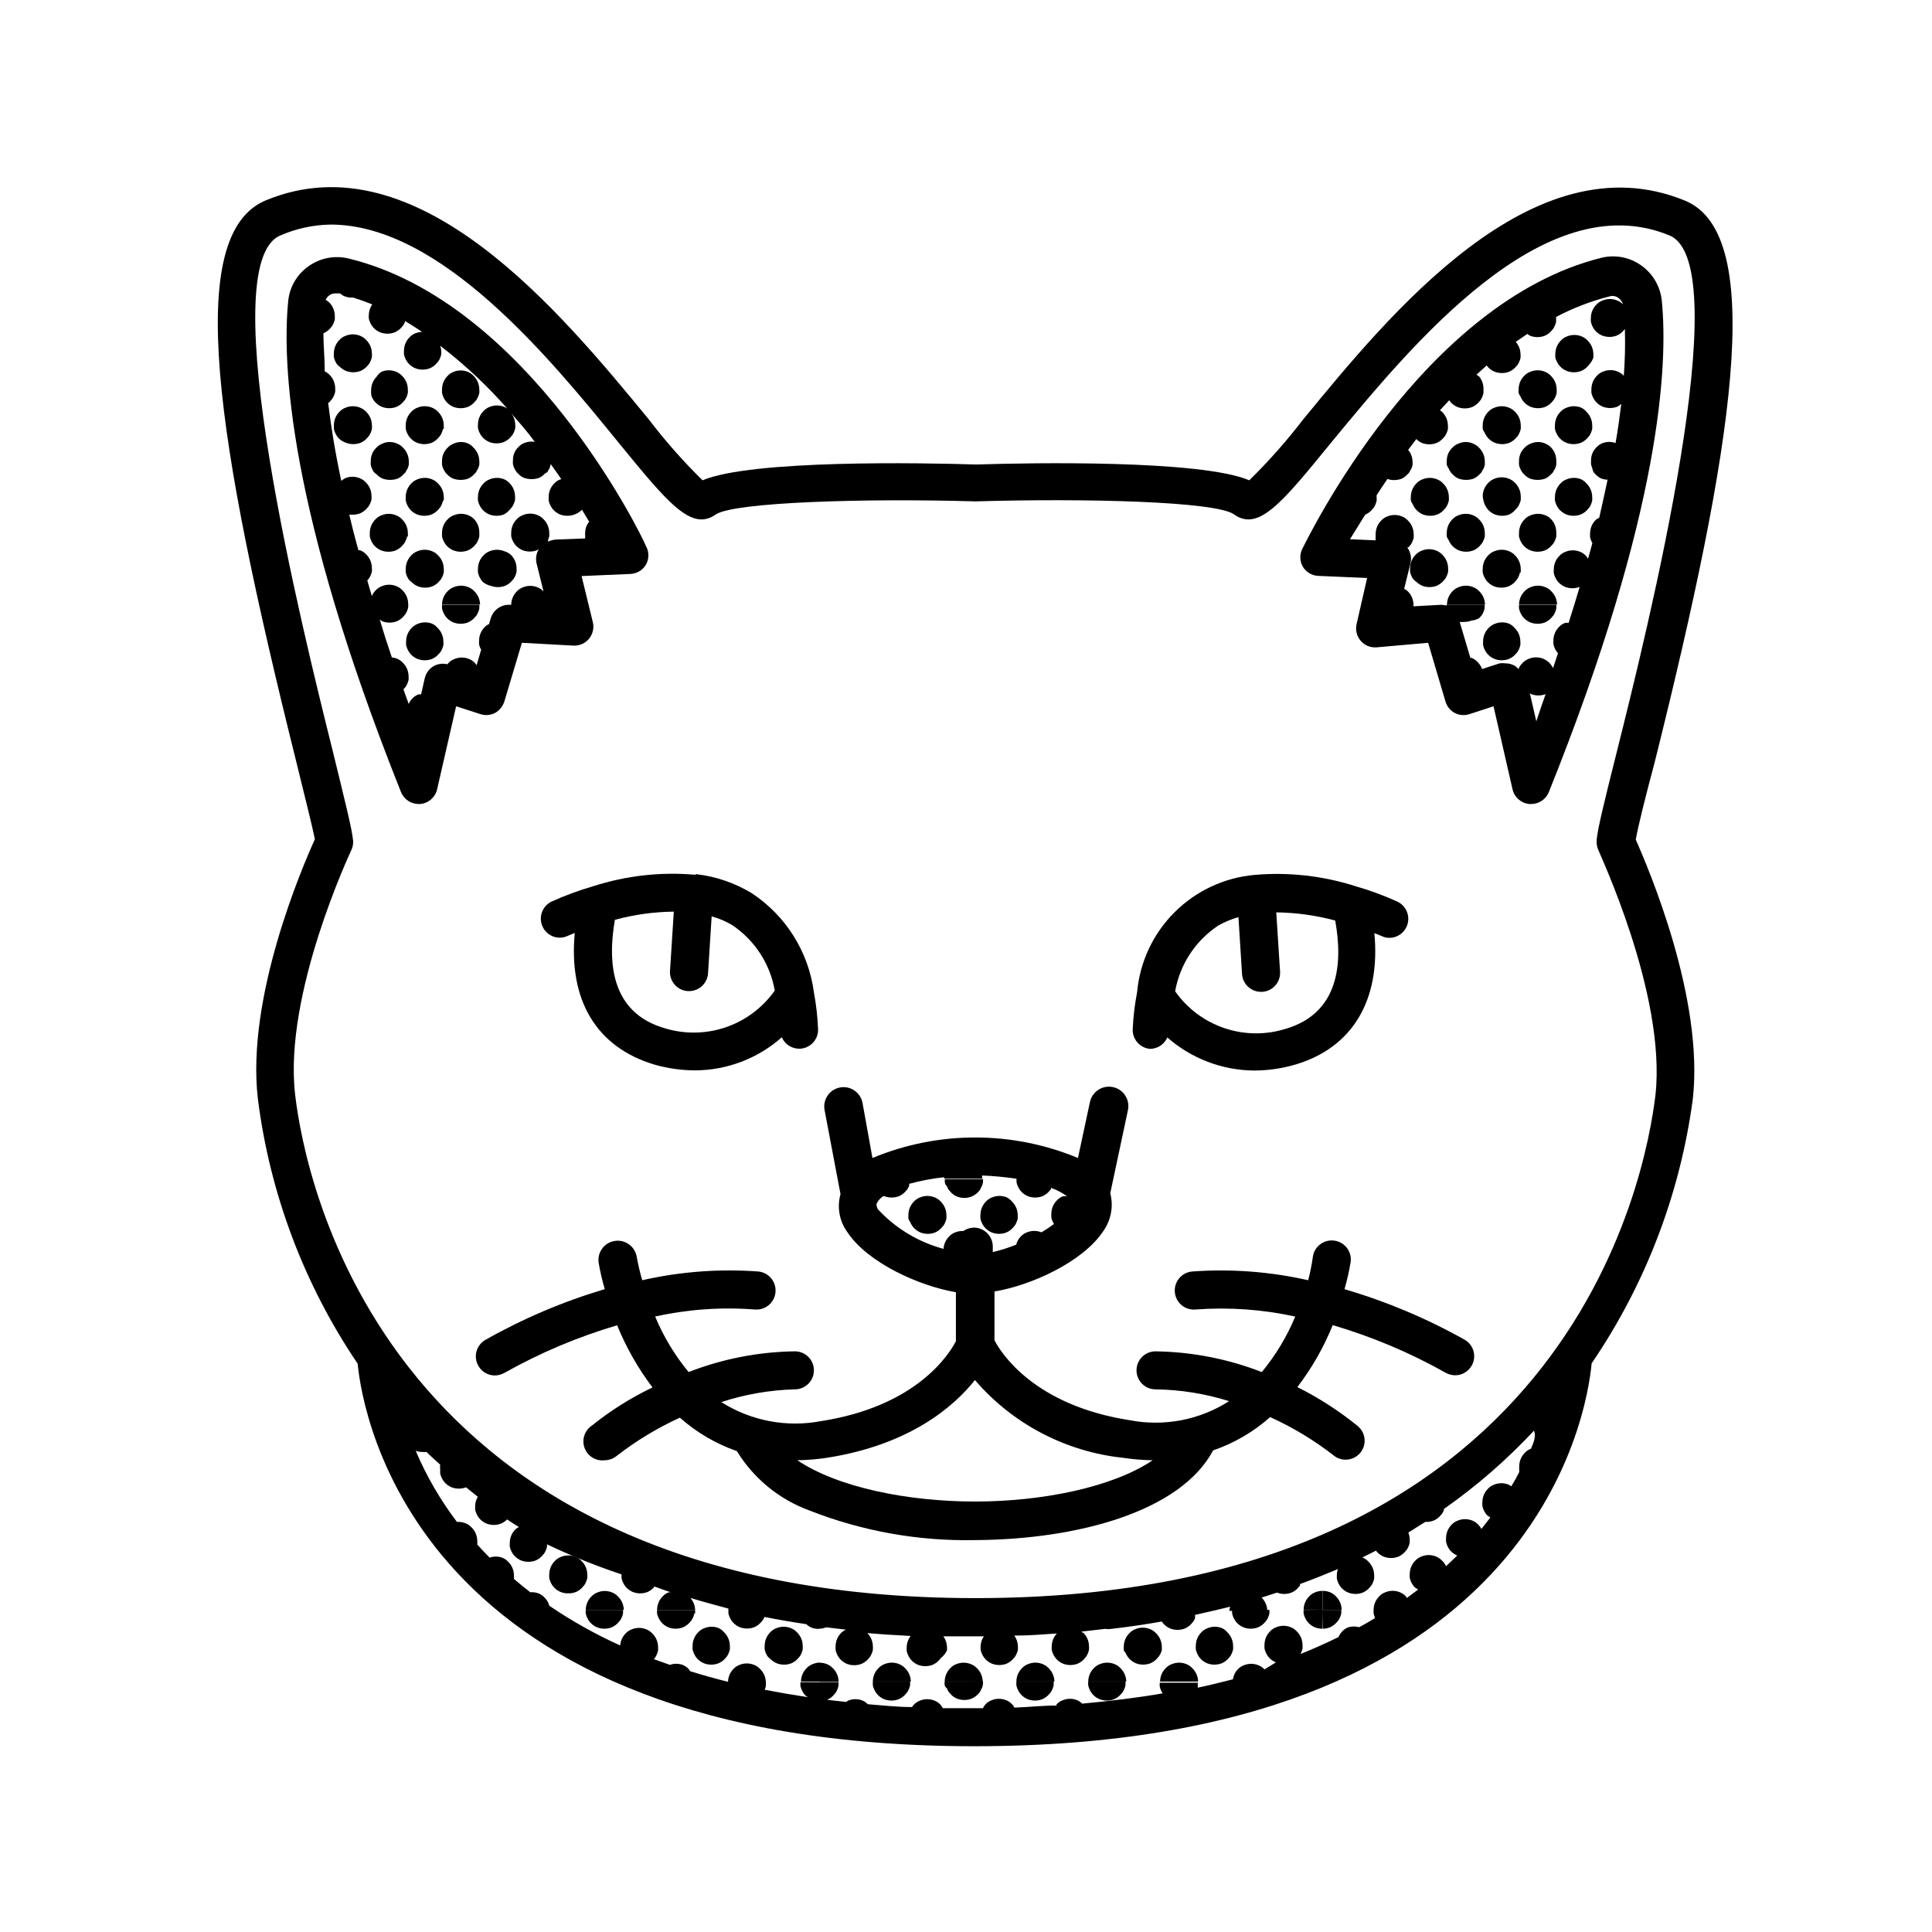 <?xml version="1.0" encoding="UTF-8"?>
<!-- Uploaded to: ICON Repo, www.svgrepo.com, Generator: ICON Repo Mixer Tools -->
<svg fill="#000000" width="800px" height="800px" version="1.1" viewBox="144 144 512 512" xmlns="http://www.w3.org/2000/svg">
 <g>
  <path d="m498.04 567.06c-0.445-0.488-0.996-0.867-1.613-1.109-0.605-0.242-1.258-0.359-1.914-0.352v5.039h5.039c-0.004-1.348-0.551-2.637-1.512-3.578z"/>
  <path d="m494.51 575.62c0.656 0.008 1.309-0.109 1.914-0.352 0.605-0.262 1.152-0.637 1.613-1.109l0.656-0.754c0.359-0.555 0.617-1.168 0.754-1.812 0.027-0.32 0.027-0.641 0-0.957h-5.039z"/>
  <path d="m494.51 565.6c-0.652-0.008-1.305 0.109-1.914 0.352-0.633 0.23-1.203 0.609-1.66 1.109-0.934 0.938-1.457 2.203-1.461 3.527h5.039z"/>
  <path d="m475.57 570.64h-5.039c-0.023 0.316-0.023 0.637 0 0.957 0.141 0.645 0.395 1.258 0.758 1.812 0.168 0.273 0.371 0.527 0.602 0.754 0.477 0.477 1.043 0.855 1.664 1.109 1.234 0.469 2.594 0.469 3.828 0 0.605-0.262 1.152-0.637 1.613-1.109l0.656-0.754c0.359-0.555 0.613-1.168 0.754-1.812 0.023-0.32 0.023-0.641 0-0.957z"/>
  <path d="m489.48 570.64c-0.027 0.316-0.027 0.637 0 0.957 0.137 0.645 0.395 1.258 0.754 1.812 0.172 0.273 0.375 0.527 0.605 0.754 0.473 0.477 1.039 0.855 1.66 1.109 0.609 0.242 1.262 0.359 1.918 0.352v-5.039z"/>
  <path d="m467.86 575.48c-1.227-0.504-2.606-0.504-3.832 0-0.633 0.227-1.203 0.609-1.66 1.105-0.934 0.941-1.457 2.207-1.461 3.527-0.027 0.336-0.027 0.672 0 1.008 0.141 0.645 0.395 1.262 0.754 1.816 0.172 0.273 0.375 0.527 0.605 0.754 0.473 0.477 1.039 0.855 1.664 1.109 1.23 0.469 2.594 0.469 3.828 0 0.605-0.262 1.152-0.637 1.613-1.109l0.656-0.754h-0.004c0.359-0.555 0.617-1.172 0.758-1.816 0.023-0.336 0.023-0.672 0-1.008-0.02-1.328-0.562-2.594-1.512-3.527-0.391-0.461-0.871-0.84-1.41-1.105z"/>
  <path d="m460 586.11c-0.449-0.484-1-0.863-1.613-1.109-1.227-0.504-2.602-0.504-3.828 0-0.637 0.23-1.207 0.609-1.664 1.109-0.93 0.938-1.457 2.207-1.461 3.527h10.078-0.004c-0.016-1.328-0.559-2.598-1.508-3.527z"/>
  <path d="m442.32 582.07c0.109 0.305 0.262 0.594 0.453 0.859 0.168 0.273 0.371 0.527 0.602 0.754 0.477 0.477 1.043 0.855 1.664 1.109 1.234 0.469 2.594 0.469 3.828 0 0.605-0.262 1.152-0.637 1.613-1.109l0.656-0.754c0.332-0.48 0.586-1.008 0.754-1.562 0.023-0.336 0.023-0.672 0-1.008-0.02-1.328-0.562-2.598-1.512-3.527-0.445-0.488-0.996-0.867-1.613-1.109-1.227-0.504-2.602-0.504-3.828 0-0.637 0.23-1.207 0.609-1.66 1.109-0.934 0.938-1.457 2.203-1.461 3.527-0.027 0.336-0.027 0.672 0 1.008 0.137 0.254 0.305 0.492 0.504 0.703z"/>
  <path d="m437.43 589.63h5.039c-0.02-1.328-0.562-2.598-1.512-3.527-0.445-0.484-0.996-0.863-1.609-1.109-1.227-0.504-2.606-0.504-3.832 0-0.633 0.23-1.203 0.609-1.66 1.109-0.934 0.938-1.457 2.207-1.461 3.527h5.039z"/>
  <path d="m418.39 589.63h-5.039c-0.023 0.336-0.023 0.672 0 1.008 0.141 0.645 0.398 1.258 0.758 1.812 0.168 0.277 0.371 0.531 0.605 0.758 0.473 0.477 1.039 0.852 1.66 1.105 1.234 0.469 2.598 0.469 3.832 0 0.602-0.258 1.152-0.637 1.609-1.105l0.656-0.754v-0.004c0.359-0.555 0.617-1.168 0.754-1.812 0.027-0.336 0.027-0.672 0-1.008z"/>
  <path d="m432.39 589.63c-0.027 0.336-0.027 0.672 0 1.008 0.141 0.645 0.395 1.258 0.754 1.812 0.172 0.277 0.375 0.531 0.605 0.758 0.473 0.477 1.039 0.852 1.664 1.105 1.23 0.469 2.594 0.469 3.828 0 0.605-0.258 1.152-0.637 1.613-1.105l0.656-0.754-0.004-0.004c0.359-0.555 0.617-1.168 0.758-1.812 0.023-0.336 0.023-0.672 0-1.008h-10.078z"/>
  <path d="m418.39 589.63h5.039c-0.02-1.328-0.562-2.598-1.512-3.527-0.445-0.484-0.996-0.863-1.613-1.109-1.227-0.504-2.602-0.504-3.828 0-0.637 0.23-1.207 0.609-1.664 1.109-0.93 0.938-1.453 2.207-1.461 3.527z"/>
  <path d="m399.39 589.63h-5.039c-0.051 0.332-0.051 0.672 0 1.008 0.121 0.32 0.328 0.602 0.605 0.805 0.09 0.305 0.227 0.594 0.402 0.855l0.656 0.754v0.004c0.461 0.492 1.031 0.871 1.66 1.109 0.609 0.238 1.262 0.359 1.914 0.352 0.641 0 1.273-0.117 1.867-0.352 0.617-0.262 1.184-0.641 1.66-1.109l0.656-0.754c0-0.301 0.301-0.555 0.402-0.855v-0.004c0.145-0.301 0.25-0.625 0.301-0.957s0.051-0.672 0-1.008z"/>
  <path d="m399.39 589.63h5.039c-0.02-1.328-0.562-2.598-1.512-3.527-0.469-0.488-1.035-0.867-1.664-1.109-1.211-0.488-2.566-0.488-3.777 0-0.641 0.219-1.215 0.602-1.664 1.109-0.93 0.938-1.453 2.207-1.461 3.527z"/>
  <path d="m380.35 589.63h-5.039c-0.023 0.336-0.023 0.672 0 1.008 0.141 0.645 0.395 1.258 0.754 1.812 0.172 0.277 0.375 0.531 0.605 0.758 0.477 0.477 1.039 0.852 1.664 1.105 1.23 0.469 2.594 0.469 3.828 0 0.605-0.258 1.152-0.637 1.613-1.105l0.656-0.754-0.004-0.004c0.359-0.555 0.617-1.168 0.758-1.812 0.023-0.336 0.023-0.672 0-1.008z"/>
  <path d="m364.73 586.11c-0.445-0.484-0.996-0.863-1.609-1.109-0.609-0.238-1.262-0.359-1.914-0.352v5.039h5.039-0.004c-0.004-1.348-0.547-2.637-1.512-3.578z"/>
  <path d="m380.35 589.63h5.039-0.004c-0.02-1.328-0.562-2.598-1.512-3.527-0.445-0.484-0.996-0.863-1.609-1.109-1.227-0.504-2.606-0.504-3.832 0-0.633 0.23-1.203 0.609-1.66 1.109-0.93 0.938-1.457 2.207-1.461 3.527z"/>
  <path d="m348.21 583.69c0.473 0.477 1.039 0.855 1.664 1.109 1.23 0.469 2.594 0.469 3.828 0 0.605-0.262 1.152-0.637 1.613-1.109l0.656-0.754h-0.004c0.359-0.555 0.617-1.172 0.758-1.816 0.023-0.336 0.023-0.672 0-1.008-0.02-1.328-0.562-2.594-1.512-3.527-0.449-0.484-1-0.863-1.613-1.105-1.227-0.504-2.602-0.504-3.828 0-0.637 0.227-1.207 0.609-1.664 1.105-0.93 0.941-1.453 2.207-1.461 3.527-0.023 0.336-0.023 0.672 0 1.008 0.141 0.645 0.395 1.262 0.758 1.816 0.23 0.285 0.504 0.539 0.805 0.754z"/>
  <path d="m359.39 585c-0.637 0.23-1.207 0.609-1.66 1.109-0.934 0.938-1.457 2.207-1.461 3.527h5.039v-5.039h-0.004c-0.656 0.008-1.309 0.145-1.914 0.402z"/>
  <path d="m328.21 571.6c0.023-0.32 0.023-0.641 0-0.957h-10.078c-0.023 0.316-0.023 0.637 0 0.957 0.141 0.645 0.395 1.258 0.758 1.812 0.168 0.273 0.371 0.527 0.602 0.754 0.477 0.477 1.043 0.855 1.664 1.109 1.234 0.469 2.594 0.469 3.828 0 0.605-0.262 1.152-0.637 1.613-1.109l0.656-0.754c0.359-0.555 0.613-1.168 0.754-1.812z"/>
  <path d="m334.5 575.48c-1.227-0.504-2.602-0.504-3.828 0-0.637 0.227-1.207 0.609-1.664 1.105-0.93 0.941-1.457 2.207-1.461 3.527-0.023 0.336-0.023 0.672 0 1.008 0.141 0.645 0.395 1.262 0.754 1.816 0.172 0.273 0.375 0.527 0.605 0.754 0.477 0.477 1.039 0.855 1.664 1.109 1.234 0.469 2.594 0.469 3.828 0 0.605-0.262 1.152-0.637 1.613-1.109l0.656-0.754h-0.004c0.363-0.555 0.617-1.172 0.758-1.816 0.023-0.336 0.023-0.672 0-1.008-0.02-1.328-0.562-2.594-1.512-3.527-0.391-0.461-0.871-0.84-1.41-1.105z"/>
  <path d="m309.31 570.64c-0.02-1.332-0.562-2.598-1.512-3.527-0.445-0.488-0.996-0.867-1.613-1.109-1.227-0.504-2.602-0.504-3.828 0-0.633 0.23-1.207 0.609-1.66 1.109-0.934 0.938-1.457 2.203-1.461 3.527h10.078z"/>
  <path d="m304.27 570.64h-5.035c-0.027 0.316-0.027 0.637 0 0.957 0.137 0.645 0.395 1.258 0.754 1.812 0.172 0.273 0.375 0.527 0.605 0.754 0.473 0.477 1.039 0.855 1.66 1.109 1.234 0.469 2.598 0.469 3.832 0 0.602-0.262 1.152-0.637 1.609-1.109l0.656-0.754c0.359-0.555 0.617-1.168 0.754-1.812 0.027-0.32 0.027-0.641 0-0.957z"/>
  <path d="m294.7 566.25c0.652 0.012 1.305-0.109 1.914-0.352 0.605-0.262 1.152-0.637 1.613-1.109l0.656-0.754h-0.004c0.359-0.555 0.617-1.168 0.758-1.812 0.023-0.336 0.023-0.672 0-1.008-0.02-1.332-0.562-2.598-1.512-3.527-0.449-0.488-1-0.867-1.613-1.109-1.227-0.504-2.602-0.504-3.828 0-0.637 0.23-1.207 0.609-1.664 1.109-0.93 0.938-1.453 2.203-1.461 3.527-0.023 0.336-0.023 0.672 0 1.008 0.141 0.645 0.398 1.258 0.758 1.812 0.168 0.273 0.371 0.527 0.602 0.754 0.477 0.477 1.043 0.855 1.664 1.109 0.672 0.27 1.395 0.391 2.117 0.352z"/>
  <path d="m222.41 345.44c2.266 9.27 4.332 17.434 5.039 20.957-3.375 7.457-18.238 41.969-15.113 68.77h-0.004c3.184 25.164 12.242 49.223 26.453 70.23 1.258 13.098 15.113 101.37 163.44 101.37 148.32 0 162.27-87.664 163.58-101.47 14.273-20.934 23.449-44.914 26.805-70.027 3.023-26.801-11.84-61.312-15.113-68.77 0.605-3.527 2.621-11.539 5.039-20.605 20.656-82.777 29.926-139.71 8.012-148.72-40.305-16.574-78.395 30.23-101.16 57.938l-0.004-0.004c-4.383 5.723-9.164 11.125-14.309 16.172-13.047-5.492-58.34-4.637-72.297-4.18-14.258-0.453-59.551-1.309-72.598 4.18-5.156-5.055-9.938-10.477-14.309-16.223-23.023-27.961-61.164-74.562-101.37-57.988-21.914 9.02-13.25 63.43 7.91 148.38zm-4.082-139.05v-0.004c4.199-1.828 8.723-2.801 13.301-2.871 29.07 0 57.988 35.266 76.176 57.637 13.352 16.324 19.445 23.781 25.945 19.145 5.039-3.223 39.297-4.281 68.77-3.426 29.172-0.855 63.633 0 68.469 3.426 6.5 4.637 12.594-2.82 25.895-19.145 21.062-25.492 56.227-68.52 89.527-54.766 18.34 7.508-5.945 104.95-13.957 136.93-3.324 13.25-5.039 20.152-5.34 23.375l0.004 0.004c-0.059 0.918 0.113 1.836 0.504 2.672 0 0.352 17.938 37.988 15.113 64.641-2.621 22.32-23.477 133.51-180.21 133.51-156.74 0-177.75-111.19-180.32-133.51-3.07-26.648 14.711-64.234 14.863-64.637 0.402-0.812 0.574-1.719 0.504-2.621-0.301-3.125-2.066-10.078-5.391-23.73-7.961-31.941-32.145-129.12-13.855-136.63zm331.41 321.53c-0.637 0.23-1.207 0.613-1.664 1.109-0.93 0.938-1.453 2.207-1.461 3.527-0.023 0.336-0.023 0.672 0 1.008-0.016 0.184-0.016 0.371 0 0.555-0.637 1.277-1.344 2.535-2.117 3.777h0.004c-0.223-0.168-0.461-0.32-0.707-0.453-1.227-0.504-2.602-0.504-3.828 0-0.637 0.23-1.207 0.609-1.664 1.109-0.93 0.938-1.453 2.203-1.461 3.527-0.023 0.336-0.023 0.672 0 1.008 0.141 0.645 0.398 1.258 0.758 1.812 0.168 0.273 0.371 0.527 0.605 0.754 0 0 0.504 0.301 0.754 0.504l-2.367 3.023c-0.211-0.406-0.484-0.781-0.809-1.109-0.445-0.484-0.996-0.863-1.609-1.105-1.227-0.504-2.602-0.504-3.828 0-0.637 0.227-1.207 0.609-1.664 1.105-0.93 0.941-1.457 2.207-1.461 3.527-0.023 0.336-0.023 0.672 0 1.008 0.141 0.645 0.395 1.262 0.754 1.816 0.172 0.273 0.375 0.527 0.605 0.754 0.477 0.438 1.02 0.797 1.613 1.059l-2.973 2.82c-0.246-0.555-0.605-1.055-1.059-1.461-0.445-0.484-1-0.863-1.613-1.109-1.227-0.504-2.602-0.504-3.828 0-0.637 0.23-1.207 0.609-1.664 1.109-0.93 0.938-1.453 2.207-1.461 3.527-0.023 0.336-0.023 0.672 0 1.008 0.141 0.645 0.398 1.258 0.758 1.812 0.168 0.277 0.371 0.531 0.605 0.758l0.855 0.555-2.973 2.215c-0.094-0.129-0.18-0.262-0.254-0.402-0.445-0.488-0.996-0.867-1.609-1.109-1.227-0.504-2.602-0.504-3.828 0-0.637 0.23-1.207 0.609-1.664 1.109-0.93 0.938-1.457 2.203-1.461 3.527-0.023 0.316-0.023 0.637 0 0.957 0.055 0.332 0.156 0.652 0.301 0.957-0.027 0.113-0.027 0.234 0 0.352-1.359 0.805-2.719 1.613-4.133 2.367h0.004c-0.926-0.254-1.898-0.254-2.824 0-0.633 0.23-1.203 0.609-1.66 1.109-0.426 0.438-0.766 0.949-1.008 1.512-3.223 1.562-6.5 3.074-10.078 4.484 0.113-0.152 0.199-0.324 0.254-0.504 0.121-0.312 0.223-0.633 0.301-0.957 0.027-0.336 0.027-0.672 0-1.008-0.02-1.328-0.562-2.598-1.512-3.527-0.445-0.488-0.996-0.867-1.609-1.109-1.227-0.504-2.606-0.504-3.832 0-0.633 0.23-1.203 0.609-1.66 1.109-0.934 0.938-1.457 2.203-1.461 3.527-0.027 0.336-0.027 0.672 0 1.008 0.141 0.645 0.395 1.258 0.754 1.812 0.172 0.277 0.375 0.531 0.605 0.758 0.473 0.477 1.039 0.852 1.664 1.105l-3.023 1.863c-0.449-0.484-1-0.863-1.613-1.105-1.227-0.504-2.602-0.504-3.828 0-0.637 0.23-1.207 0.609-1.664 1.105-0.691 0.715-1.133 1.637-1.258 2.621-3.023 0.754-6.098 1.562-9.32 2.215v0.004c-0.023-0.102-0.023-0.203 0-0.305v-1.008h-10.078c-0.023 0.336-0.023 0.672 0 1.008 0.141 0.645 0.398 1.262 0.758 1.816-6.648 1.16-13.754 2.016-21.312 2.719-0.383-0.375-0.824-0.68-1.309-0.906-1.227-0.504-2.606-0.504-3.832 0-0.633 0.23-1.203 0.609-1.66 1.109v0.301c-3.629 0-7.305 0.402-11.133 0.555h-0.004c-0.168-0.305-0.371-0.594-0.602-0.855-0.449-0.488-1-0.867-1.613-1.109-1.227-0.504-2.602-0.504-3.828 0-0.637 0.23-1.207 0.609-1.664 1.109-0.262 0.301-0.484 0.641-0.656 1.008h-2.266-8.363c-0.172-0.324-0.375-0.625-0.605-0.91-0.445-0.484-0.996-0.863-1.609-1.105-1.227-0.504-2.606-0.504-3.832 0-0.633 0.227-1.203 0.609-1.66 1.105-0.18 0.18-0.332 0.383-0.453 0.605-3.981 0-7.91-0.453-11.738-0.754-0.387-0.406-0.848-0.734-1.363-0.957-1.227-0.504-2.602-0.504-3.828 0l-0.555 0.352-5.039-0.555h0.004c0.602-0.262 1.152-0.637 1.609-1.109l0.656-0.754c0.359-0.555 0.617-1.168 0.754-1.812 0.027-0.336 0.027-0.676 0-1.008h-5.039v4.383-4.383h-5.039 0.004c-0.023 0.332-0.023 0.672 0 1.008 0.141 0.645 0.395 1.258 0.754 1.812 0.172 0.273 0.375 0.527 0.605 0.754l0.605 0.402c-3.981-0.605-7.758-1.258-11.438-1.965 0.125-0.309 0.227-0.629 0.305-0.957 0.023-0.332 0.023-0.672 0-1.008-0.02-1.328-0.562-2.594-1.512-3.523-0.449-0.488-1-0.867-1.613-1.109-1.227-0.504-2.602-0.504-3.828 0-0.637 0.23-1.207 0.609-1.664 1.109-0.875 0.906-1.379 2.113-1.41 3.375-3.477-0.855-6.852-1.812-10.078-2.82-0.098-0.199-0.215-0.383-0.352-0.555-0.445-0.488-0.996-0.867-1.613-1.109-1.09-0.387-2.281-0.387-3.375 0l-4.231-1.512 0.352-0.453c0.359-0.555 0.617-1.168 0.758-1.812 0.023-0.336 0.023-0.672 0-1.008-0.02-1.332-0.562-2.598-1.512-3.527-0.449-0.488-1-0.867-1.613-1.109-1.227-0.504-2.602-0.504-3.828 0-0.637 0.23-1.207 0.609-1.664 1.109-0.832 0.855-1.332 1.98-1.41 3.172-6.559-2.957-12.844-6.481-18.793-10.527-0.215-0.824-0.652-1.57-1.258-2.168-0.449-0.484-1-0.863-1.613-1.109-0.691-0.258-1.43-0.359-2.168-0.301-1.512-1.16-2.922-2.316-4.332-3.527 0.027-0.336 0.027-0.672 0-1.008-0.02-1.328-0.562-2.594-1.512-3.527-0.445-0.484-0.996-0.863-1.609-1.105-1.078-0.379-2.25-0.379-3.328 0-1.16-1.16-2.215-2.316-3.273-3.477 0.023-0.336 0.023-0.672 0-1.008-0.02-1.328-0.562-2.598-1.512-3.527-0.445-0.484-0.996-0.863-1.613-1.109-0.719-0.289-1.492-0.41-2.266-0.352-4.402-5.809-8.074-12.137-10.934-18.844 0.566 0.207 1.164 0.309 1.766 0.305 0.367 0.047 0.738 0.047 1.105 0 1.16 1.16 2.418 2.266 3.629 3.375-0.07 0.434-0.07 0.875 0 1.309-0.023 0.336-0.023 0.672 0 1.008 0.141 0.645 0.395 1.262 0.758 1.812 0.168 0.277 0.371 0.531 0.602 0.758 0.477 0.477 1.043 0.852 1.664 1.109 1.234 0.469 2.594 0.469 3.828 0l3.125 2.519c-0.461 0.723-0.703 1.559-0.707 2.418-0.023 0.332-0.023 0.672 0 1.008 0.141 0.645 0.398 1.258 0.758 1.812 0.168 0.273 0.371 0.527 0.602 0.754 0.477 0.477 1.043 0.855 1.664 1.109 1.234 0.469 2.598 0.469 3.828 0 0.605-0.262 1.152-0.637 1.613-1.109 1.008 0.707 2.066 1.359 3.125 2.016-0.352 0.172-0.672 0.391-0.957 0.656-0.934 0.938-1.457 2.203-1.461 3.527-0.027 0.336-0.027 0.672 0 1.008 0.137 0.645 0.395 1.258 0.754 1.812 0.172 0.277 0.375 0.527 0.605 0.754 0.473 0.477 1.039 0.855 1.66 1.109 1.234 0.469 2.598 0.469 3.832 0 0.602-0.262 1.152-0.637 1.609-1.109l0.656-0.754c0.359-0.555 0.617-1.168 0.754-1.812v-0.605c6.414 3.062 13.008 5.723 19.75 7.961-0.023 0.336-0.023 0.672 0 1.008 0.141 0.645 0.398 1.258 0.758 1.812 0.168 0.273 0.371 0.527 0.605 0.754 0.473 0.477 1.039 0.855 1.66 1.109 1.234 0.469 2.598 0.469 3.828 0 0.605-0.262 1.152-0.637 1.613-1.109l0.25-0.352c1.461 0.504 2.871 1.059 4.332 1.512h-0.504 0.004c-0.637 0.23-1.207 0.609-1.664 1.109-0.93 0.938-1.453 2.203-1.461 3.527h10.078c-0.051-1.156-0.496-2.258-1.262-3.125 3.324 1.008 6.75 1.914 10.078 2.82v0.301 0.957 0.004c0.137 0.645 0.395 1.258 0.754 1.812 0.172 0.277 0.375 0.531 0.605 0.754 0.473 0.48 1.039 0.855 1.664 1.109 1.23 0.469 2.594 0.469 3.828 0 0.605-0.258 1.152-0.637 1.609-1.109l0.656-0.754c0.172-0.273 0.324-0.562 0.453-0.855 3.578 0.707 7.305 1.359 11.082 1.914h0.004c0.391 0.387 0.852 0.695 1.359 0.906 0.609 0.242 1.258 0.359 1.914 0.352v-0.855 0.805c0.656 0.008 1.305-0.109 1.914-0.352h0.301l5.039 0.605c-0.492 0.188-0.938 0.48-1.309 0.855-0.93 0.938-1.457 2.207-1.461 3.527-0.023 0.336-0.023 0.672 0 1.008 0.141 0.645 0.395 1.258 0.754 1.812 0.172 0.277 0.375 0.531 0.605 0.758 0.477 0.477 1.039 0.852 1.664 1.105 1.23 0.469 2.594 0.469 3.828 0 0.605-0.258 1.152-0.637 1.613-1.105l0.656-0.754-0.004-0.004c0.359-0.555 0.617-1.168 0.758-1.812 0.023-0.336 0.023-0.672 0-1.008-0.02-1.328-0.562-2.598-1.512-3.527h-0.402c3.879 0.352 7.859 0.605 11.941 0.805h-0.004c-0.66 0.855-1.031 1.895-1.055 2.973-0.027 0.336-0.027 0.676 0 1.008 0.137 0.648 0.395 1.262 0.754 1.816 0.172 0.273 0.375 0.527 0.605 0.754 0.473 0.477 1.039 0.855 1.66 1.109 1.234 0.469 2.598 0.469 3.832 0 0.602-0.262 1.152-0.637 1.609-1.109l0.656-0.754c0.668-0.527 1.203-1.199 1.562-1.965 0.023-0.336 0.023-0.672 0-1.008-0.047-0.98-0.379-1.926-0.957-2.723h8.414 2.316c-0.531 0.758-0.828 1.648-0.855 2.57-0.027 0.336-0.027 0.672 0 1.008 0.141 0.645 0.395 1.262 0.754 1.812 0.172 0.277 0.375 0.531 0.605 0.758 0.473 0.477 1.039 0.852 1.664 1.109 1.23 0.465 2.594 0.465 3.828 0 0.605-0.262 1.152-0.641 1.613-1.109l0.656-0.754-0.004-0.004c0.359-0.551 0.617-1.168 0.758-1.812 0.023-0.336 0.023-0.672 0-1.008-0.039-0.996-0.371-1.961-0.957-2.769 3.828 0 7.609-0.301 11.285-0.555-0.848 0.902-1.332 2.086-1.363 3.324-0.023 0.336-0.023 0.672 0 1.008 0.141 0.645 0.398 1.262 0.758 1.812 0.168 0.277 0.371 0.531 0.605 0.758 0.473 0.477 1.039 0.852 1.66 1.109 1.234 0.465 2.598 0.465 3.828 0 0.605-0.262 1.152-0.641 1.613-1.109l0.656-0.754v-0.004c0.359-0.551 0.617-1.168 0.754-1.812 0.027-0.336 0.027-0.672 0-1.008-0.02-1.328-0.562-2.598-1.512-3.527 0 0-0.301 0-0.453-0.301l6.144-0.707h0.305c0.453 0.074 0.91 0.074 1.359 0 4.637-0.539 9.117-1.191 13.453-1.965 0.172 0.277 0.375 0.531 0.605 0.758 0.473 0.477 1.039 0.852 1.66 1.105 1.234 0.469 2.598 0.469 3.832 0 0.602-0.258 1.152-0.637 1.609-1.105l0.656-0.754v-0.004c0.172-0.273 0.324-0.559 0.453-0.855v-0.906c3.176-0.707 6.297-1.41 9.32-2.168-0.133 0.359-0.215 0.73-0.25 1.109h10.078-0.004c-0.02-1.328-0.562-2.598-1.512-3.527l4.082-1.309c1.234 0.469 2.594 0.469 3.828 0 0.605-0.262 1.152-0.637 1.613-1.109l0.656-0.754c-0.02-0.137-0.02-0.27 0-0.406 3.426-1.258 6.699-2.57 10.078-3.981l-0.004 0.004c-0.203 0.492-0.305 1.023-0.301 1.559-0.027 0.336-0.027 0.672 0 1.008 0.137 0.648 0.395 1.262 0.754 1.816 0.172 0.273 0.375 0.527 0.605 0.754 0.473 0.477 1.039 0.855 1.664 1.109 1.23 0.469 2.594 0.469 3.828 0 0.605-0.262 1.152-0.637 1.609-1.109l0.656-0.754c0.359-0.555 0.617-1.168 0.758-1.816 0.023-0.336 0.023-0.672 0-1.008-0.02-1.328-0.562-2.594-1.512-3.523-0.449-0.488-1-0.867-1.613-1.109l3.629-1.812c0.102 0.188 0.238 0.359 0.402 0.5 0.473 0.48 1.039 0.855 1.66 1.109 1.234 0.469 2.598 0.469 3.832 0 0.602-0.258 1.152-0.637 1.609-1.109l0.656-0.754c0.359-0.555 0.617-1.168 0.754-1.812 0.027-0.336 0.027-0.672 0-1.008-0.016-0.59-0.133-1.168-0.352-1.715l4.484-2.82h0.301c0.656 0.008 1.309-0.113 1.918-0.352 0.602-0.262 1.152-0.637 1.609-1.109l0.656-0.754v-0.004c0.172-0.273 0.32-0.559 0.453-0.855v-0.352c8.66-6.07 16.664-13.027 23.879-20.758 0.605 1.359-0.047 3.074-0.805 4.785z"/>
  <path d="m268.1 261.55c-1.219-0.551-2.613-0.551-3.828 0-0.637 0.23-1.207 0.609-1.664 1.109-0.945 0.906-1.477 2.164-1.461 3.477-0.027 0.352-0.027 0.707 0 1.059 0.055 0.332 0.156 0.652 0.301 0.957 0.125 0.297 0.277 0.586 0.457 0.855 0.156 0.27 0.363 0.508 0.602 0.707 0.457 0.512 1.027 0.906 1.664 1.156 1.242 0.406 2.586 0.406 3.828 0 0.617-0.262 1.168-0.656 1.613-1.156 0.242-0.211 0.461-0.449 0.652-0.707 0-0.352 0.352-0.555 0.453-0.855h0.004c0.121-0.312 0.223-0.633 0.301-0.957 0.027-0.352 0.027-0.707 0-1.059-0.031-1.312-0.574-2.559-1.512-3.477-0.387-0.461-0.867-0.84-1.41-1.109z"/>
  <path d="m277.62 271.02c-1.227-0.504-2.606-0.504-3.832 0-0.633 0.23-1.203 0.609-1.66 1.109-0.934 0.938-1.457 2.203-1.461 3.527-0.027 0.332-0.027 0.672 0 1.004 0.137 0.648 0.395 1.262 0.754 1.816 0.172 0.273 0.375 0.527 0.605 0.754 0.473 0.477 1.039 0.855 1.664 1.109 1.23 0.469 2.594 0.469 3.828 0 0.598-0.312 1.129-0.738 1.562-1.258l0.656-0.754-0.004-0.004c0.359-0.555 0.617-1.168 0.758-1.812 0.023-0.336 0.023-0.672 0-1.008-0.02-1.328-0.562-2.598-1.512-3.527-0.391-0.402-0.852-0.727-1.359-0.957z"/>
  <path d="m269.71 281.65c-0.449-0.484-1-0.863-1.613-1.105-1.227-0.504-2.602-0.504-3.828 0-0.637 0.227-1.207 0.609-1.664 1.105-0.93 0.941-1.457 2.207-1.461 3.527-0.023 0.336-0.023 0.672 0 1.008 0.141 0.645 0.395 1.262 0.758 1.812 0.168 0.277 0.371 0.531 0.602 0.758 0.477 0.477 1.043 0.852 1.664 1.109 1.234 0.469 2.594 0.469 3.828 0 0.605-0.262 1.152-0.637 1.613-1.109l0.656-0.754-0.004-0.004c0.363-0.551 0.617-1.168 0.758-1.812 0.023-0.336 0.023-0.672 0-1.008 0.035-1.301-0.434-2.562-1.309-3.527z"/>
  <path d="m277.62 290.07c-1.227-0.504-2.606-0.504-3.832 0-0.633 0.23-1.203 0.609-1.66 1.109-0.934 0.938-1.457 2.203-1.461 3.527-0.027 0.336-0.027 0.672 0 1.008 0.137 0.645 0.395 1.258 0.754 1.812 0.172 0.277 0.375 0.531 0.605 0.758 0.59 0.465 1.281 0.789 2.016 0.957 1.234 0.469 2.594 0.469 3.828 0 0.605-0.262 1.152-0.641 1.613-1.109l0.656-0.754-0.004-0.004c0.363-0.551 0.617-1.168 0.758-1.812 0.023-0.336 0.023-0.672 0-1.008-0.02-1.328-0.562-2.598-1.512-3.527-0.508-0.449-1.109-0.777-1.762-0.957z"/>
  <path d="m269.71 300.7c-0.449-0.488-1-0.867-1.613-1.109-1.227-0.504-2.602-0.504-3.828 0-0.637 0.23-1.207 0.609-1.664 1.109-0.93 0.938-1.457 2.203-1.461 3.523h10.078c-0.02-1.328-0.562-2.594-1.512-3.523z"/>
  <path d="m264.27 242.51c-0.637 0.23-1.207 0.609-1.664 1.109-0.93 0.938-1.457 2.203-1.461 3.527-0.023 0.332-0.023 0.672 0 1.004 0.141 0.648 0.395 1.262 0.758 1.816 0.168 0.273 0.371 0.527 0.602 0.754 0.477 0.477 1.043 0.855 1.664 1.109 1.234 0.469 2.594 0.469 3.828 0 0.605-0.262 1.152-0.637 1.613-1.109l0.656-0.754h-0.004c0.363-0.555 0.617-1.168 0.758-1.816 0.023-0.332 0.023-0.672 0-1.004-0.02-1.332-0.562-2.598-1.512-3.527-0.445-0.488-0.996-0.867-1.613-1.109-1.164-0.449-2.461-0.449-3.625 0z"/>
  <path d="m261.6 257.67c0.023-0.336 0.023-0.672 0-1.008-0.02-1.328-0.562-2.598-1.512-3.527-0.445-0.484-0.996-0.863-1.613-1.105-1.227-0.504-2.602-0.504-3.828 0-0.633 0.227-1.203 0.609-1.66 1.105-0.934 0.941-1.457 2.207-1.461 3.527-0.027 0.336-0.027 0.672 0 1.008 0.137 0.645 0.395 1.262 0.754 1.812 0.172 0.277 0.375 0.531 0.605 0.758 0.473 0.477 1.039 0.852 1.66 1.109 1.234 0.469 2.598 0.469 3.832 0 0.602-0.262 1.152-0.637 1.609-1.109l0.656-0.754v-0.004c0.359-0.551 0.617-1.168 0.758-1.812z"/>
  <path d="m261.6 276.66c0.023-0.332 0.023-0.672 0-1.004-0.02-1.332-0.562-2.598-1.512-3.527-0.445-0.488-0.996-0.867-1.613-1.109-1.227-0.504-2.602-0.504-3.828 0-0.633 0.23-1.203 0.609-1.66 1.109-0.934 0.938-1.457 2.203-1.461 3.527-0.027 0.332-0.027 0.672 0 1.004 0.137 0.648 0.395 1.262 0.754 1.816 0.172 0.273 0.375 0.527 0.605 0.754 0.473 0.477 1.039 0.855 1.66 1.109 1.234 0.469 2.598 0.469 3.832 0 0.602-0.262 1.152-0.637 1.609-1.109l0.656-0.754c0.359-0.555 0.617-1.168 0.758-1.816z"/>
  <path d="m252.08 286.19c0.027-0.336 0.027-0.672 0-1.008-0.016-1.328-0.559-2.598-1.508-3.527-0.449-0.484-1-0.863-1.613-1.105-1.227-0.504-2.602-0.504-3.828 0-0.637 0.227-1.207 0.609-1.664 1.105-0.93 0.941-1.457 2.207-1.461 3.527-0.023 0.336-0.023 0.672 0 1.008 0.141 0.645 0.395 1.262 0.754 1.812 0.172 0.277 0.375 0.531 0.605 0.758 0.477 0.477 1.039 0.852 1.664 1.109 1.234 0.469 2.594 0.469 3.828 0 0.605-0.262 1.152-0.637 1.613-1.109l0.656-0.754-0.004-0.004c0.363-0.551 0.617-1.168 0.758-1.812z"/>
  <path d="m253.09 298.28c0.477 0.477 1.043 0.852 1.664 1.105 1.234 0.469 2.598 0.469 3.828 0 0.605-0.258 1.152-0.637 1.613-1.105l0.656-0.754v-0.004c0.359-0.555 0.613-1.168 0.754-1.812 0.023-0.336 0.023-0.672 0-1.008-0.02-1.328-0.562-2.598-1.512-3.527-0.445-0.488-0.996-0.863-1.613-1.109-1.227-0.504-2.602-0.504-3.828 0-0.633 0.23-1.203 0.609-1.66 1.109-0.934 0.938-1.457 2.203-1.461 3.527-0.027 0.336-0.027 0.672 0 1.008 0.137 0.645 0.395 1.258 0.754 1.812 0.234 0.289 0.504 0.543 0.805 0.758z"/>
  <path d="m261.15 304.27c-0.023 0.336-0.023 0.672 0 1.008 0.141 0.648 0.395 1.262 0.758 1.816 0.168 0.273 0.371 0.527 0.602 0.754 0.477 0.477 1.043 0.855 1.664 1.109 1.234 0.469 2.594 0.469 3.828 0 0.605-0.262 1.152-0.637 1.613-1.109l0.656-0.754h-0.004c0.363-0.555 0.617-1.168 0.758-1.816 0.023-0.336 0.023-0.672 0-1.008h-10.078z"/>
  <path d="m258.58 309.31c-1.227-0.504-2.602-0.504-3.828 0-0.637 0.23-1.207 0.609-1.664 1.109-0.93 0.938-1.453 2.203-1.461 3.527-0.023 0.336-0.023 0.672 0 1.008 0.141 0.645 0.398 1.258 0.758 1.812 0.168 0.273 0.371 0.527 0.605 0.754 0.473 0.477 1.039 0.855 1.66 1.109 1.234 0.469 2.598 0.469 3.828 0 0.605-0.262 1.152-0.637 1.613-1.109l0.656-0.754c0.359-0.555 0.617-1.168 0.754-1.812 0.027-0.336 0.027-0.672 0-1.008-0.02-1.332-0.562-2.598-1.512-3.527-0.387-0.465-0.867-0.84-1.41-1.109z"/>
  <path d="m234.04 241.2c0.477 0.477 1.039 0.852 1.664 1.105 1.234 0.469 2.594 0.469 3.828 0 0.605-0.258 1.152-0.637 1.613-1.105l0.656-0.754-0.004-0.004c0.363-0.555 0.617-1.168 0.758-1.812 0.023-0.336 0.023-0.672 0-1.008-0.02-1.328-0.562-2.598-1.512-3.527-0.449-0.484-1-0.863-1.613-1.109-1.227-0.504-2.602-0.504-3.828 0-0.637 0.23-1.207 0.609-1.664 1.109-0.93 0.938-1.453 2.207-1.461 3.527-0.023 0.336-0.023 0.672 0 1.008 0.141 0.645 0.398 1.258 0.758 1.812 0.23 0.289 0.504 0.543 0.805 0.758z"/>
  <path d="m242.51 249.11c0.109 0.305 0.262 0.59 0.453 0.855 0.172 0.273 0.375 0.527 0.605 0.754 0.473 0.477 1.039 0.855 1.66 1.109 1.234 0.469 2.598 0.469 3.832 0 0.602-0.262 1.152-0.637 1.609-1.109l0.656-0.754c0.359-0.555 0.617-1.168 0.754-1.816 0.027-0.332 0.027-0.672 0-1.004-0.016-1.332-0.559-2.598-1.508-3.527-0.449-0.488-1-0.867-1.613-1.109-1.227-0.504-2.602-0.504-3.828 0-0.531 0.332-0.977 0.781-1.312 1.309-0.93 0.941-1.453 2.207-1.461 3.527-0.023 0.336-0.023 0.672 0 1.008 0.023 0.258 0.074 0.512 0.152 0.758z"/>
  <path d="m235.71 261.35c1.234 0.469 2.594 0.469 3.828 0 0.605-0.262 1.152-0.637 1.613-1.109l0.656-0.754-0.004-0.004c0.363-0.551 0.617-1.168 0.758-1.812 0.023-0.336 0.023-0.672 0-1.008-0.02-1.328-0.562-2.598-1.512-3.527-0.449-0.484-1-0.863-1.613-1.105-1.227-0.504-2.602-0.504-3.828 0-0.637 0.227-1.207 0.609-1.664 1.105-0.93 0.941-1.453 2.207-1.461 3.527-0.023 0.336-0.023 0.672 0 1.008 0.141 0.645 0.398 1.262 0.758 1.812 0.168 0.277 0.371 0.531 0.605 0.758 0.531 0.5 1.168 0.879 1.863 1.109z"/>
  <path d="m243.82 269.71c0.457 0.512 1.027 0.906 1.664 1.156 1.242 0.406 2.586 0.406 3.828 0 0.617-0.262 1.168-0.656 1.613-1.156 0.242-0.211 0.465-0.449 0.656-0.707 0-0.352 0.352-0.555 0.453-0.855 0.121-0.312 0.223-0.633 0.301-0.957 0.027-0.352 0.027-0.707 0-1.059-0.031-1.312-0.574-2.559-1.512-3.477-0.445-0.488-0.996-0.863-1.613-1.109-1.215-0.551-2.609-0.551-3.828 0-0.637 0.23-1.207 0.609-1.66 1.109-0.949 0.906-1.477 2.164-1.465 3.477-0.027 0.352-0.027 0.707 0 1.059 0.055 0.332 0.16 0.652 0.305 0.957 0.121 0.297 0.273 0.586 0.453 0.855 0.219 0.289 0.492 0.527 0.805 0.707z"/>
  <path d="m236.26 212.48c-3.629-0.852-7.449-0.098-10.48 2.066-3.031 2.117-4.996 5.441-5.391 9.117-1.664 16.574 0 55.418 29.875 130.23 0.766 1.918 2.621 3.176 4.688 3.176h0.402c2.176-0.184 3.988-1.75 4.484-3.879l5.039-22.016 6.398 2.066-0.004-0.004c1.297 0.438 2.719 0.328 3.93-0.301 1.184-0.676 2.066-1.773 2.469-3.074l4.637-15.516 13.754 0.754c1.574 0.047 3.082-0.645 4.07-1.871 0.988-1.227 1.348-2.848 0.969-4.375l-2.973-12.191 12.898-0.555c1.695-0.059 3.246-0.969 4.129-2.418 0.902-1.559 0.902-3.481 0-5.039-0.805-2.215-31.035-64.637-78.895-76.176zm42.773 40.305c-0.406-0.406-0.883-0.734-1.41-0.957-1.227-0.504-2.606-0.504-3.832 0-0.633 0.23-1.203 0.609-1.66 1.109-0.934 0.938-1.457 2.203-1.461 3.527-0.027 0.332-0.027 0.672 0 1.008 0.137 0.645 0.395 1.258 0.754 1.812 0.172 0.273 0.375 0.527 0.605 0.754 0.473 0.477 1.039 0.855 1.664 1.109 1.23 0.469 2.594 0.469 3.828 0 0.605-0.262 1.152-0.637 1.609-1.109l0.656-0.754c0.359-0.555 0.617-1.168 0.758-1.812 0.023-0.336 0.023-0.676 0-1.008-0.039-1.176-0.484-2.297-1.262-3.176 2.266 2.621 4.434 5.039 6.449 7.809-0.895-0.16-1.82-0.07-2.672 0.254-0.633 0.227-1.203 0.609-1.66 1.105-0.949 0.906-1.477 2.168-1.461 3.477-0.027 0.352-0.027 0.707 0 1.059 0.055 0.332 0.156 0.656 0.301 0.957 0.125 0.301 0.277 0.586 0.453 0.855 0.16 0.27 0.363 0.508 0.605 0.707 0.453 0.512 1.023 0.91 1.664 1.16 1.242 0.402 2.582 0.402 3.828 0 0.617-0.266 1.168-0.66 1.613-1.16 0.266-0.141 0.52-0.309 0.754-0.504 0-0.352 0.352-0.555 0.453-0.855 0.125-0.312 0.227-0.633 0.305-0.957 0.023-0.082 0.023-0.172 0-0.254 0.957 1.359 1.965 2.719 2.871 4.082h-0.254c-0.637 0.23-1.207 0.609-1.66 1.109-0.934 0.938-1.457 2.203-1.461 3.527-0.027 0.332-0.027 0.672 0 1.004 0.137 0.648 0.395 1.262 0.754 1.816 0.172 0.273 0.375 0.527 0.605 0.754 0.473 0.477 1.039 0.855 1.66 1.109 1.234 0.469 2.598 0.469 3.832 0 0.742-0.262 1.418-0.691 1.965-1.258l1.914 3.176v-0.004c-0.672 0.809-1.047 1.82-1.059 2.871-0.023 0.336-0.023 0.672 0 1.008v0.555l-7.809 0.301c-0.703 0.055-1.387 0.242-2.016 0.555v-0.453c0.121-0.309 0.223-0.629 0.301-0.957 0.027-0.336 0.027-0.672 0-1.008-0.02-1.328-0.562-2.594-1.512-3.527-0.445-0.484-0.996-0.863-1.609-1.105-1.227-0.504-2.606-0.504-3.832 0-0.633 0.227-1.203 0.609-1.66 1.105-0.934 0.941-1.457 2.207-1.461 3.527-0.027 0.336-0.027 0.672 0 1.008 0.141 0.645 0.395 1.262 0.754 1.816 0.172 0.273 0.375 0.527 0.605 0.754 0.473 0.477 1.039 0.855 1.664 1.109 1.23 0.469 2.594 0.469 3.828 0 0 0 0.352-0.25 0.504-0.352v-0.004c-0.707 1.125-0.945 2.484-0.656 3.781l1.863 7.508v-0.004c-0.445-0.484-0.996-0.863-1.609-1.105-1.227-0.504-2.606-0.504-3.832 0-0.633 0.23-1.203 0.609-1.66 1.105-0.934 0.941-1.457 2.207-1.461 3.527h-0.402c-2.316-0.09-4.394 1.406-5.039 3.629l-0.453 1.512c-0.445 0.172-0.844 0.449-1.16 0.805-0.93 0.938-1.457 2.207-1.461 3.527-0.023 0.336-0.023 0.672 0 1.008 0.055 0.332 0.156 0.652 0.301 0.957 0.066 0.16 0.152 0.312 0.254 0.453l-1.211 4.133c-0.121-0.195-0.254-0.379-0.402-0.555-0.445-0.488-0.996-0.867-1.613-1.109-1.227-0.504-2.602-0.504-3.828 0-0.633 0.23-1.203 0.609-1.66 1.109l-0.25 0.301h-0.004c-1.207-0.293-2.481-0.133-3.578 0.453-1.23 0.703-2.106 1.895-2.418 3.277l-0.957 4.231h-0.656 0.004c-0.637 0.23-1.207 0.609-1.664 1.109-0.438 0.398-0.766 0.902-0.957 1.461-0.504-1.309-0.957-2.621-1.41-3.879l0.605-0.707c0.359-0.555 0.613-1.168 0.754-1.812 0.023-0.336 0.023-0.672 0-1.008-0.02-1.328-0.562-2.598-1.512-3.527-0.445-0.484-0.996-0.863-1.613-1.109-0.422-0.152-0.859-0.254-1.309-0.301-1.16-3.375-2.215-6.699-3.223-10.078 0.203 0.211 0.441 0.379 0.703 0.504 1.234 0.469 2.598 0.469 3.828 0 0.605-0.258 1.152-0.637 1.613-1.105l0.656-0.754v-0.004c0.359-0.555 0.617-1.168 0.754-1.812 0.027-0.336 0.027-0.672 0-1.008-0.02-1.328-0.562-2.598-1.512-3.527-0.445-0.484-0.996-0.863-1.609-1.109-1.227-0.504-2.606-0.504-3.832 0-0.633 0.23-1.203 0.613-1.66 1.109-0.438 0.43-0.781 0.945-1.008 1.512-0.453-1.41-0.805-2.769-1.211-4.133l0.453-0.555v0.004c0.363-0.555 0.617-1.172 0.758-1.816 0.023-0.336 0.023-0.672 0-1.008-0.02-1.328-0.562-2.594-1.512-3.527-0.449-0.484-1-0.863-1.613-1.105h-0.453c-0.906-3.273-1.715-6.398-2.418-9.422h0.957c0.656 0.008 1.305-0.113 1.914-0.352 0.605-0.262 1.152-0.637 1.613-1.109l0.656-0.754v-0.004c0.359-0.551 0.613-1.168 0.754-1.812 0.023-0.336 0.023-0.672 0-1.008-0.02-1.328-0.562-2.598-1.512-3.527-0.445-0.484-0.996-0.863-1.613-1.105-1.227-0.504-2.602-0.504-3.828 0-0.371 0.203-0.723 0.441-1.059 0.703-1.664-7.809-2.769-14.711-3.477-20.707 0 0 0.352 0 0.453-0.301l0.656-0.754v-0.004c0.359-0.551 0.617-1.168 0.758-1.812 0.023-0.336 0.023-0.672 0-1.008-0.02-1.328-0.562-2.598-1.512-3.527-0.363-0.371-0.789-0.68-1.262-0.906 0-3.727-0.352-7.004-0.352-10.078v0.004c0.605-0.262 1.152-0.637 1.613-1.109l0.656-0.754-0.004-0.004c0.363-0.551 0.617-1.168 0.758-1.812 0.023-0.336 0.023-0.672 0-1.008-0.02-1.328-0.562-2.598-1.512-3.527-0.27-0.262-0.574-0.48-0.906-0.652 0.199-0.457 0.508-0.855 0.906-1.16 0.461-0.355 1.027-0.551 1.613-0.555h1.312-0.004c0.332 0.328 0.727 0.582 1.16 0.758 0.609 0.238 1.258 0.359 1.914 0.352h0.402c1.715 0.539 3.391 1.141 5.039 1.812-0.562 0.801-0.875 1.746-0.91 2.723-0.023 0.336-0.023 0.672 0 1.008 0.141 0.645 0.398 1.258 0.758 1.812 0.168 0.277 0.371 0.527 0.605 0.754 0.473 0.477 1.039 0.855 1.66 1.109 1.234 0.469 2.598 0.469 3.832 0 0.602-0.262 1.152-0.637 1.609-1.109l0.656-0.754c0.172-0.273 0.32-0.562 0.453-0.855v-0.301c1.562 0.906 3.023 1.914 4.535 2.871v-0.004c-0.57 0.043-1.129 0.16-1.664 0.355-0.637 0.23-1.207 0.609-1.66 1.109-0.934 0.938-1.457 2.203-1.461 3.523-0.027 0.336-0.027 0.672 0 1.008 0.137 0.648 0.395 1.262 0.754 1.816 0.172 0.273 0.375 0.527 0.605 0.754 0.473 0.477 1.039 0.855 1.66 1.109 1.234 0.469 2.598 0.469 3.832 0 0.602-0.262 1.152-0.637 1.609-1.109l0.656-0.754c0.359-0.555 0.617-1.168 0.754-1.816 0.027-0.336 0.027-0.672 0-1.008-0.02-0.449-0.125-0.895-0.301-1.309 6.715 5.16 12.895 10.984 18.441 17.383z"/>
  <path d="m465.49 528.37c5.57-1.914 10.707-4.91 15.117-8.82 5.953 2.688 11.566 6.07 16.727 10.078 0.91 0.781 2.074 1.211 3.273 1.207 2.109 0.004 3.996-1.312 4.727-3.289 0.73-1.98 0.152-4.207-1.453-5.574-4.961-4.039-10.352-7.519-16.07-10.379 3.852-5.027 7.004-10.551 9.371-16.426 10.402 3.059 20.426 7.281 29.875 12.594 0.785 0.449 1.668 0.691 2.57 0.707 1.777 0 3.426-0.938 4.332-2.469 1.43-2.379 0.66-5.465-1.711-6.902-10.105-5.68-20.82-10.191-31.941-13.453 0.672-2.316 1.207-4.672 1.609-7.051 0.219-1.324-0.102-2.68-0.887-3.766-0.781-1.09-1.969-1.82-3.293-2.027-2.742-0.457-5.332 1.391-5.793 4.129-0.297 2.141-0.715 4.258-1.262 6.348-10.074-2.285-20.43-3.066-30.73-2.316-2.785 0.234-4.848 2.684-4.609 5.465 0.234 2.785 2.684 4.848 5.465 4.609 8.859-0.656 17.77-0.031 26.449 1.867-2.211 5.316-5.199 10.273-8.867 14.711-8.984-3.5-18.523-5.359-28.164-5.492-2.781 0-5.035 2.254-5.035 5.039 0 1.336 0.531 2.617 1.473 3.562 0.945 0.945 2.227 1.473 3.562 1.473 6.617 0.09 13.188 1.141 19.5 3.125-7.824 5.012-17.281 6.816-26.402 5.039-25.191-3.93-34.008-17.734-35.77-21.16v-12.949c9.621-1.562 23.426-7.809 28.816-15.973l0.004 0.004c2.078-2.922 2.758-6.609 1.863-10.078l4.684-22.016c0.586-2.781-1.195-5.512-3.981-6.098-2.781-0.582-5.512 1.199-6.094 3.981l-3.176 14.812c-17.43-7.25-37.031-7.25-54.461 0l-2.621-14.559c-0.5-2.785-3.16-4.633-5.945-4.133-2.781 0.5-4.629 3.164-4.129 5.945l4.231 22.32c-0.969 3.457-0.301 7.172 1.816 10.074 5.391 8.16 19.145 14.309 28.766 15.922v13c-1.812 3.477-10.43 17.23-35.719 21.16v-0.004c-9.137 1.746-18.598-0.055-26.449-5.035 6.301-2.062 12.867-3.199 19.496-3.379 2.781 0 5.039-2.254 5.039-5.035 0-2.785-2.258-5.039-5.039-5.039-9.641 0.133-19.18 1.992-28.164 5.492-3.668-4.438-6.656-9.395-8.867-14.711 8.66-1.922 17.555-2.551 26.398-1.867 2.785 0.254 5.242-1.801 5.492-4.582 0.25-2.785-1.801-5.242-4.582-5.492-10.305-0.75-20.66 0.031-30.734 2.316-0.594-2.039-1.082-4.106-1.461-6.195-0.457-2.781-3.086-4.668-5.867-4.207-2.785 0.457-4.668 3.086-4.207 5.867 0.406 2.332 0.941 4.637 1.609 6.902-11.059 3.285-21.707 7.812-31.738 13.504-2.375 1.438-3.141 4.523-1.715 6.902 0.898 1.516 2.523 2.449 4.285 2.469 0.918-0.008 1.82-0.25 2.617-0.707 9.438-5.305 19.441-9.531 29.828-12.594 2.394 5.875 5.543 11.414 9.371 16.473-5.711 2.734-11.086 6.113-16.023 10.078-1.965 1.281-2.785 3.75-1.98 5.953 0.809 2.203 3.027 3.559 5.356 3.266 1.184-0.012 2.328-0.438 3.227-1.207 5.152-3.988 10.75-7.371 16.676-10.078 4.414 3.91 9.547 6.922 15.113 8.867 4.445 7.254 11.207 12.793 19.195 15.719 13.98 5.5 28.914 8.172 43.934 7.859 27.152-0.152 54.461-7.555 63.074-23.777zm-89.125-65.496h0.004c0.387-0.754 0.961-1.395 1.66-1.863h0.355c1.23 0.465 2.594 0.465 3.828 0 0.605-0.262 1.152-0.641 1.613-1.109l0.656-0.754-0.004-0.004c0.172-0.273 0.324-0.559 0.453-0.855 0.031-0.184 0.031-0.371 0-0.555 3.039-0.832 6.141-1.422 9.27-1.762v0.352h10.078c0.016-0.27 0.016-0.539 0-0.805 3.051 0.125 6.098 0.41 9.117 0.855-0.027 0.316-0.027 0.637 0 0.957 0.141 0.645 0.398 1.262 0.758 1.812 0.168 0.277 0.371 0.531 0.605 0.758 0.473 0.477 1.039 0.852 1.66 1.109 1.234 0.465 2.598 0.465 3.828 0 0.605-0.262 1.152-0.641 1.613-1.109l0.656-0.754v-0.004c0.016-0.117 0.016-0.234 0-0.352 1.516 0.52 2.941 1.266 4.231 2.219h-1.008c-0.633 0.227-1.207 0.609-1.66 1.105-0.934 0.938-1.457 2.207-1.461 3.527-0.027 0.336-0.027 0.672 0 1.008 0.055 0.332 0.156 0.656 0.301 0.957 0.105 0.266 0.238 0.52 0.402 0.758-1.062 0.801-2.176 1.539-3.324 2.215-1.227-0.504-2.602-0.504-3.828 0-0.637 0.23-1.207 0.609-1.664 1.109-0.578 0.609-0.992 1.355-1.207 2.164-2.016 0.809-4.086 1.465-6.199 1.965v-1.461c0-1.336-0.531-2.617-1.477-3.562-0.941-0.945-2.227-1.473-3.562-1.473-0.988 0.039-1.949 0.352-2.769 0.906-0.723-0.035-1.445 0.082-2.117 0.352-0.641 0.219-1.215 0.602-1.66 1.109-0.875 0.875-1.395 2.039-1.461 3.273-6.668-1.785-12.691-5.418-17.383-10.48-0.605-1.105-0.352-1.559-0.25-1.711zm-21.055 68.113c2.613-0.047 5.223-0.266 7.809-0.652 21.914-3.426 33.605-13.504 39.246-20.605v-0.004c9.977 11.621 24.016 18.988 39.246 20.609 2.602 0.383 5.227 0.602 7.859 0.652-10.629 7.152-29.223 10.934-47.105 10.934-17.887 0-36.426-3.777-47.055-10.934z"/>
  <path d="m328.21 375.82c-9.098-0.801-18.262 0.227-26.957 3.023-3.785 1.098-7.488 2.465-11.082 4.078-2.109 1.023-3.234 3.363-2.719 5.648 0.52 2.285 2.543 3.91 4.887 3.926 0.75-0.004 1.488-0.176 2.164-0.504l1.812-0.754c-1.664 17.887 5.742 30.23 21.008 34.863h0.004c3.535 1.02 7.199 1.547 10.883 1.559 8.469-0.035 16.633-3.148 22.973-8.766 0.797 1.824 2.594 3.012 4.586 3.023h0.301c2.664-0.16 4.742-2.371 4.734-5.039-0.129-3.312-0.496-6.613-1.105-9.875-1.418-10.738-7.43-20.336-16.477-26.297-4.484-2.719-9.5-4.438-14.711-5.039zm-8.113 40.656c-14.156-4.133-15.113-17.332-13.148-28.719v0.004c5.094-1.383 10.34-2.113 15.617-2.168l-1.008 15.719c-0.172 2.766 1.922 5.152 4.688 5.34h0.352c2.648 0.008 4.852-2.043 5.039-4.684l0.957-15.113v-0.004c1.887 0.516 3.699 1.277 5.391 2.269 5.996 4 10.094 10.281 11.336 17.379-3.191 4.539-7.738 7.949-12.988 9.742-5.25 1.789-10.934 1.875-16.234 0.234z"/>
  <path d="m556.48 239.59c0.113 0.305 0.266 0.594 0.453 0.855 0.172 0.277 0.375 0.531 0.605 0.758 0.477 0.477 1.039 0.852 1.664 1.105 1.234 0.469 2.594 0.469 3.828 0 0.605-0.258 1.152-0.637 1.613-1.105l0.656-0.754-0.004-0.004c0.418-0.492 0.742-1.055 0.957-1.66 0.027-0.336 0.027-0.676 0-1.008-0.016-1.332-0.559-2.598-1.508-3.527-0.449-0.488-1-0.867-1.613-1.109-1.227-0.504-2.602-0.504-3.828 0-0.637 0.23-1.207 0.609-1.664 1.109-0.93 0.938-1.457 2.203-1.461 3.527-0.023 0.332-0.023 0.672 0 1.008 0.066 0.277 0.168 0.551 0.301 0.805z"/>
  <path d="m563.03 252.03c-1.227-0.504-2.602-0.504-3.828 0-0.637 0.227-1.207 0.609-1.664 1.105-0.93 0.941-1.453 2.207-1.461 3.527-0.023 0.336-0.023 0.672 0 1.008 0.141 0.645 0.395 1.262 0.758 1.812 0.168 0.277 0.371 0.531 0.602 0.758 0.477 0.477 1.043 0.852 1.664 1.109 1.234 0.469 2.594 0.469 3.828 0 0.605-0.262 1.152-0.637 1.613-1.109l0.656-0.754v-0.004c0.359-0.551 0.613-1.168 0.754-1.812 0.023-0.336 0.023-0.672 0-1.008-0.02-1.328-0.562-2.598-1.512-3.527-0.387-0.461-0.867-0.84-1.41-1.105z"/>
  <path d="m555.12 262.66c-0.445-0.488-0.996-0.863-1.613-1.109-1.215-0.551-2.609-0.551-3.828 0-0.637 0.23-1.207 0.609-1.66 1.109-0.949 0.906-1.477 2.164-1.461 3.477-0.027 0.352-0.027 0.707 0 1.059 0.051 0.332 0.156 0.652 0.301 0.957 0.121 0.297 0.273 0.586 0.453 0.855 0.16 0.27 0.363 0.508 0.605 0.707 0.453 0.512 1.023 0.906 1.66 1.156 1.246 0.406 2.586 0.406 3.832 0 0.613-0.262 1.164-0.656 1.609-1.156 0.246-0.211 0.465-0.449 0.656-0.707 0-0.352 0.352-0.555 0.453-0.855 0.125-0.312 0.227-0.633 0.301-0.957 0.027-0.352 0.027-0.707 0-1.059 0.023-1.285-0.445-2.527-1.309-3.477z"/>
  <path d="m563.03 271.02c-1.227-0.504-2.602-0.504-3.828 0-0.637 0.23-1.207 0.609-1.664 1.109-0.93 0.938-1.453 2.203-1.461 3.527-0.023 0.332-0.023 0.672 0 1.004 0.141 0.648 0.395 1.262 0.758 1.816 0.168 0.273 0.371 0.527 0.602 0.754 0.477 0.477 1.043 0.855 1.664 1.109 1.234 0.469 2.594 0.469 3.828 0 0.605-0.262 1.152-0.637 1.613-1.109l0.656-0.754c0.359-0.555 0.613-1.168 0.754-1.816 0.023-0.332 0.023-0.672 0-1.004-0.02-1.332-0.562-2.598-1.512-3.527-0.387-0.465-0.867-0.84-1.41-1.109z"/>
  <path d="m555.12 281.65c-0.445-0.484-0.996-0.863-1.613-1.105-1.227-0.504-2.602-0.504-3.828 0-0.637 0.227-1.207 0.609-1.66 1.105-0.934 0.941-1.457 2.207-1.461 3.527-0.027 0.336-0.027 0.672 0 1.008 0.137 0.645 0.395 1.262 0.754 1.812 0.172 0.277 0.371 0.531 0.605 0.758 0.473 0.477 1.039 0.852 1.66 1.109 1.234 0.469 2.598 0.469 3.832 0 0.602-0.262 1.152-0.637 1.609-1.109l0.656-0.754v-0.004c0.359-0.551 0.617-1.168 0.754-1.812 0.027-0.336 0.027-0.672 0-1.008 0.035-1.301-0.434-2.562-1.309-3.527z"/>
  <path d="m553.51 299.59c-1.227-0.504-2.602-0.504-3.828 0-0.637 0.23-1.207 0.609-1.66 1.109-0.934 0.938-1.457 2.203-1.461 3.523h10.078-0.004c-0.02-1.328-0.562-2.594-1.512-3.523-0.445-0.488-0.996-0.867-1.613-1.109z"/>
  <path d="m546.96 249.11c0.109 0.305 0.262 0.59 0.453 0.855 0.168 0.273 0.371 0.527 0.605 0.754 0.473 0.477 1.039 0.855 1.66 1.109 1.234 0.469 2.598 0.469 3.828 0 0.605-0.262 1.152-0.637 1.613-1.109l0.656-0.754c0.359-0.555 0.613-1.168 0.754-1.816 0.027-0.332 0.027-0.672 0-1.004-0.02-1.332-0.562-2.598-1.512-3.527-0.445-0.488-0.996-0.867-1.609-1.109-1.227-0.504-2.606-0.504-3.832 0-0.633 0.23-1.203 0.609-1.66 1.109-0.934 0.938-1.457 2.203-1.461 3.527-0.027 0.332-0.027 0.672 0 1.004 0.117 0.344 0.285 0.668 0.504 0.961z"/>
  <path d="m537.44 258.63c0.109 0.305 0.266 0.594 0.453 0.855 0.172 0.277 0.375 0.531 0.605 0.758 0.473 0.477 1.039 0.852 1.664 1.109 1.23 0.469 2.594 0.469 3.828 0 0.605-0.262 1.152-0.637 1.609-1.109l0.656-0.754v-0.004c0.359-0.551 0.617-1.168 0.758-1.812 0.023-0.336 0.023-0.672 0-1.008-0.02-1.328-0.562-2.598-1.512-3.527-0.449-0.484-1-0.863-1.613-1.105-1.227-0.504-2.602-0.504-3.828 0-0.637 0.227-1.207 0.609-1.664 1.105-0.93 0.941-1.453 2.207-1.461 3.527-0.023 0.336-0.023 0.672 0 1.008 0.117 0.344 0.289 0.668 0.504 0.957z"/>
  <path d="m537.14 276.66c0.137 0.648 0.395 1.262 0.754 1.816 0.172 0.273 0.375 0.527 0.605 0.754 0.473 0.477 1.039 0.855 1.664 1.109 1.23 0.469 2.594 0.469 3.828 0 0.617-0.305 1.164-0.734 1.609-1.258l0.656-0.754v-0.004c0.359-0.555 0.617-1.168 0.758-1.812 0.023-0.336 0.023-0.672 0-1.008-0.02-1.328-0.562-2.598-1.512-3.527-0.449-0.484-1-0.863-1.613-1.109-1.227-0.504-2.602-0.504-3.828 0-0.637 0.23-1.207 0.609-1.664 1.109-0.93 0.938-1.453 2.203-1.461 3.527 0.035 0.391 0.102 0.777 0.203 1.156z"/>
  <path d="m547.01 295.71c0.023-0.336 0.023-0.672 0-1.008-0.02-1.328-0.562-2.598-1.512-3.527-0.449-0.488-1-0.863-1.613-1.109-1.227-0.504-2.602-0.504-3.828 0-0.637 0.23-1.207 0.609-1.664 1.109-0.93 0.938-1.453 2.203-1.461 3.527-0.023 0.336-0.023 0.672 0 1.008 0.141 0.645 0.395 1.258 0.758 1.812 0.168 0.277 0.371 0.531 0.602 0.758 0.477 0.477 1.043 0.852 1.664 1.105 1.234 0.469 2.594 0.469 3.828 0 0.605-0.258 1.152-0.637 1.613-1.105l0.656-0.754v-0.004c0.359-0.555 0.613-1.168 0.754-1.812z"/>
  <path d="m536.03 300.7c-0.449-0.488-1-0.867-1.613-1.109-1.227-0.504-2.602-0.504-3.828 0-0.637 0.23-1.207 0.609-1.664 1.109-0.93 0.938-1.453 2.203-1.461 3.523h10.078c-0.02-1.328-0.562-2.594-1.512-3.523z"/>
  <path d="m546.56 304.27c-0.027 0.336-0.027 0.672 0 1.008 0.137 0.648 0.395 1.262 0.754 1.816 0.172 0.273 0.371 0.527 0.605 0.754 0.473 0.477 1.039 0.855 1.66 1.109 1.234 0.469 2.598 0.469 3.832 0 0.602-0.262 1.152-0.637 1.609-1.109l0.656-0.754c0.359-0.555 0.617-1.168 0.754-1.816 0.027-0.336 0.027-0.672 0-1.008h-10.078z"/>
  <path d="m543.99 309.31c-1.227-0.504-2.602-0.504-3.828 0-0.637 0.23-1.207 0.609-1.664 1.109-0.93 0.938-1.457 2.203-1.461 3.527-0.023 0.336-0.023 0.672 0 1.008 0.141 0.645 0.395 1.258 0.754 1.812 0.172 0.273 0.375 0.527 0.605 0.754 0.477 0.477 1.039 0.855 1.664 1.109 1.23 0.469 2.594 0.469 3.828 0 0.605-0.262 1.152-0.637 1.613-1.109l0.656-0.754h-0.004c0.359-0.555 0.617-1.168 0.758-1.812 0.023-0.336 0.023-0.672 0-1.008-0.02-1.332-0.562-2.598-1.512-3.527-0.391-0.465-0.871-0.84-1.41-1.109z"/>
  <path d="m527.91 268.15c0.125 0.297 0.277 0.586 0.457 0.855 0.156 0.27 0.363 0.508 0.602 0.707 0.457 0.512 1.027 0.906 1.664 1.156 1.242 0.406 2.586 0.406 3.828 0 0.617-0.262 1.168-0.656 1.613-1.156 0.242-0.211 0.461-0.449 0.652-0.707 0-0.352 0.352-0.555 0.453-0.855h0.004c0.121-0.312 0.223-0.633 0.301-0.957 0.027-0.352 0.027-0.707 0-1.059-0.031-1.312-0.574-2.559-1.512-3.477-0.445-0.488-0.996-0.863-1.613-1.109-1.215-0.551-2.609-0.551-3.828 0-0.637 0.23-1.207 0.609-1.664 1.109-0.945 0.906-1.473 2.164-1.461 3.477-0.027 0.352-0.027 0.707 0 1.059 0.121 0.344 0.289 0.664 0.504 0.957z"/>
  <path d="m518.39 277.62c0.109 0.305 0.262 0.59 0.453 0.855 0.168 0.273 0.371 0.527 0.605 0.754 0.473 0.477 1.039 0.855 1.66 1.109 1.234 0.469 2.598 0.469 3.828 0 0.605-0.262 1.152-0.637 1.613-1.109l0.656-0.754c0.359-0.555 0.617-1.168 0.754-1.816 0.027-0.332 0.027-0.672 0-1.004-0.02-1.332-0.562-2.598-1.512-3.527-0.445-0.488-0.996-0.867-1.609-1.109-1.227-0.504-2.606-0.504-3.832 0-0.633 0.23-1.203 0.609-1.66 1.109-0.93 0.938-1.457 2.203-1.461 3.527-0.027 0.332-0.027 0.672 0 1.004 0.117 0.344 0.285 0.668 0.504 0.961z"/>
  <path d="m527.91 287.14c0.113 0.305 0.266 0.594 0.457 0.855 0.168 0.277 0.371 0.531 0.602 0.758 0.477 0.477 1.043 0.852 1.664 1.109 1.234 0.469 2.594 0.469 3.828 0 0.605-0.262 1.152-0.637 1.613-1.109l0.656-0.754-0.004-0.004c0.363-0.551 0.617-1.168 0.758-1.812 0.023-0.336 0.023-0.672 0-1.008-0.02-1.328-0.562-2.598-1.512-3.527-0.445-0.484-0.996-0.863-1.613-1.105-1.227-0.504-2.602-0.504-3.828 0-0.637 0.227-1.207 0.609-1.664 1.105-0.93 0.941-1.453 2.207-1.461 3.527-0.023 0.336-0.023 0.672 0 1.008 0.121 0.344 0.289 0.668 0.504 0.957z"/>
  <path d="m519.45 298.28c0.426 0.398 0.922 0.723 1.461 0.957 1.23 0.469 2.594 0.469 3.828 0 0.605-0.262 1.152-0.641 1.613-1.109l0.656-0.754-0.004-0.004c0.359-0.551 0.617-1.168 0.758-1.812 0.023-0.336 0.023-0.672 0-1.008-0.02-1.328-0.562-2.598-1.512-3.527-0.449-0.484-1-0.863-1.613-1.105-1.227-0.504-2.602-0.504-3.828 0-0.637 0.227-1.207 0.609-1.664 1.105-0.93 0.941-1.453 2.207-1.461 3.527-0.023 0.336-0.023 0.672 0 1.008 0.141 0.645 0.398 1.262 0.758 1.812 0.281 0.359 0.621 0.664 1.008 0.91z"/>
  <path d="m489.27 289.16c-0.898 1.559-0.898 3.481 0 5.039 0.871 1.434 2.402 2.344 4.082 2.418l12.949 0.555-2.773 12.141c-0.387 1.555-0.016 3.199 1.008 4.434 1.023 1.238 2.578 1.91 4.18 1.812l13.754-1.207 4.586 15.516c0.371 1.316 1.262 2.426 2.469 3.074 1.215 0.629 2.633 0.738 3.93 0.301l6.348-2.066 5.039 22.016v0.004c0.5 2.144 2.336 3.715 4.535 3.879h0.402c2.066 0 3.922-1.258 4.684-3.176 29.93-74.461 31.59-113.46 29.93-130.23-0.387-3.746-2.367-7.144-5.441-9.32-3.016-2.16-6.82-2.914-10.43-2.066-47.609 11.742-77.84 74.164-79.25 76.883zm16.523-8.766c0.605-0.262 1.152-0.637 1.613-1.109l0.656-0.754c0.359-0.555 0.613-1.168 0.754-1.816 0.027-0.332 0.027-0.672 0-1.008v-0.453c0.906-1.41 1.863-2.871 2.871-4.332 0.547 0.207 1.129 0.309 1.715 0.305 0.648 0 1.297-0.102 1.914-0.305 0.617-0.262 1.168-0.656 1.613-1.156 0.242-0.211 0.461-0.449 0.652-0.707 0-0.352 0.352-0.555 0.453-0.855h0.004c0.121-0.312 0.223-0.633 0.301-0.957 0.027-0.355 0.027-0.707 0-1.059-0.055-1.09-0.461-2.133-1.16-2.973l2.168-2.871c0.426 0.453 0.941 0.812 1.512 1.059 1.234 0.465 2.594 0.465 3.828 0 0.605-0.262 1.152-0.641 1.613-1.109l0.656-0.754-0.004-0.004c0.363-0.551 0.617-1.168 0.758-1.812 0.023-0.336 0.023-0.672 0-1.008-0.02-1.328-0.562-2.598-1.512-3.527-0.18-0.176-0.383-0.332-0.605-0.453l2.469-2.672v0.004c0.168 0.246 0.355 0.48 0.555 0.703 0.477 0.477 1.039 0.855 1.664 1.109 1.23 0.469 2.594 0.469 3.828 0 0.605-0.262 1.152-0.637 1.613-1.109l0.656-0.754h-0.004c0.359-0.555 0.617-1.168 0.758-1.816 0.023-0.332 0.023-0.672 0-1.008 0.051-1.223-0.344-2.422-1.109-3.375-0.219-0.211-0.477-0.383-0.758-0.504l2.719-2.469 0.453 0.555h0.004c0.477 0.477 1.039 0.855 1.664 1.109 1.23 0.469 2.594 0.469 3.828 0 0.605-0.262 1.152-0.637 1.613-1.109l0.656-0.754h-0.004c0.359-0.555 0.617-1.168 0.758-1.816 0.023-0.332 0.023-0.672 0-1.008-0.027-1.188-0.473-2.332-1.262-3.223l3.074-2.117c0.23 0.199 0.484 0.367 0.754 0.504 1.234 0.469 2.598 0.469 3.832 0 0.602-0.258 1.152-0.637 1.609-1.105l0.656-0.754v-0.004c0.359-0.555 0.617-1.168 0.758-1.812 0.023-0.336 0.023-0.672 0-1.008v-0.301-0.004c4.531-2.394 9.336-4.238 14.305-5.488 0.77-0.203 1.59-0.035 2.219 0.453 0.688 0.48 1.145 1.23 1.258 2.066v-0.305c-0.445-0.484-0.996-0.863-1.609-1.109-1.227-0.504-2.606-0.504-3.832 0-0.633 0.23-1.203 0.613-1.66 1.109-0.93 0.938-1.457 2.207-1.461 3.527-0.027 0.336-0.027 0.672 0 1.008 0.141 0.645 0.395 1.258 0.754 1.812 0.172 0.277 0.375 0.531 0.605 0.758 0.477 0.477 1.039 0.852 1.664 1.105 1.23 0.469 2.594 0.469 3.828 0 0.605-0.258 1.152-0.637 1.613-1.105l0.555-0.656h-0.004c0.125 4.219 0.023 8.438-0.301 12.645v-0.25c-0.445-0.488-0.996-0.867-1.613-1.109-1.227-0.504-2.602-0.504-3.828 0-0.637 0.23-1.207 0.609-1.66 1.109-0.934 0.938-1.457 2.203-1.465 3.527-0.023 0.336-0.023 0.672 0 1.008 0.141 0.645 0.398 1.258 0.758 1.812 0.168 0.273 0.371 0.527 0.605 0.754 0.473 0.477 1.039 0.855 1.66 1.109 1.234 0.469 2.598 0.469 3.832 0 0.391-0.188 0.75-0.445 1.055-0.754-0.402 3.223-0.855 6.648-1.512 10.379-1.09-0.391-2.281-0.391-3.375 0-0.633 0.227-1.203 0.609-1.66 1.105-0.949 0.906-1.477 2.168-1.461 3.477-0.027 0.352-0.027 0.707 0 1.059 0.055 0.332 0.156 0.656 0.301 0.957 0.066 0.348 0.168 0.684 0.301 1.008 0.16 0.27 0.363 0.508 0.605 0.707 0.457 0.512 1.027 0.906 1.664 1.156 0.488 0.16 0.996 0.246 1.512 0.254-0.656 3.125-1.41 6.449-2.215 10.078l-0.004-0.004c-0.352 0.141-0.676 0.348-0.957 0.605-0.93 0.938-1.453 2.207-1.461 3.527-0.023 0.336-0.023 0.672 0 1.008 0.055 0.332 0.156 0.652 0.305 0.957 0.059 0.219 0.16 0.426 0.301 0.605-0.352 1.359-0.754 2.769-1.16 4.18-0.137-0.27-0.305-0.523-0.504-0.754-0.445-0.488-0.996-0.867-1.609-1.109-1.227-0.504-2.606-0.504-3.832 0-0.633 0.23-1.203 0.609-1.66 1.109-0.93 0.938-1.457 2.203-1.461 3.523-0.027 0.336-0.027 0.676 0 1.008 0.141 0.648 0.395 1.262 0.754 1.816 0.172 0.273 0.375 0.527 0.605 0.754 0.477 0.477 1.039 0.855 1.664 1.109 1.23 0.469 2.594 0.469 3.828 0-0.906 3.074-1.863 6.246-2.922 9.523-0.301-0.047-0.605-0.047-0.906 0-0.637 0.227-1.207 0.609-1.664 1.105-0.93 0.941-1.457 2.207-1.461 3.527-0.023 0.336-0.023 0.672 0 1.008 0.141 0.645 0.395 1.262 0.754 1.812 0.137 0.215 0.289 0.418 0.457 0.605l-1.309 3.93h-0.004c-0.527-1.109-1.441-1.984-2.57-2.469-1.227-0.504-2.602-0.504-3.828 0-0.637 0.23-1.207 0.609-1.66 1.109-0.488 0.445-0.867 0.996-1.109 1.613-0.27-0.34-0.594-0.629-0.957-0.859-0.754-0.426-1.605-0.652-2.469-0.652-0.52-0.074-1.043-0.074-1.562 0l-4.637 1.512c-0.258-0.703-0.672-1.34-1.207-1.867-0.449-0.484-1-0.863-1.613-1.105h-0.301l-2.82-9.523h-0.004c0.402 0.051 0.809 0.051 1.211 0 0.656 0.008 1.305-0.113 1.914-0.352 0.727-0.066 1.434-0.289 2.066-0.656l0.656-0.754c0.359-0.555 0.613-1.168 0.754-1.816 0.023-0.332 0.023-0.672 0-1.008h-10.078 0.004c-0.008 0.086-0.008 0.168 0 0.254-0.465-0.102-0.938-0.172-1.414-0.203l-7.356 0.402v-0.453c-0.016-1.328-0.562-2.594-1.512-3.523-0.285-0.266-0.605-0.484-0.957-0.656l1.664-6.75c0.363-1.469 0.051-3.023-0.855-4.234h0.301l0.656-0.754c0.359-0.555 0.617-1.168 0.754-1.816 0.027-0.332 0.027-0.672 0-1.004-0.02-1.332-0.562-2.598-1.512-3.527-0.445-0.488-0.996-0.867-1.609-1.109-1.227-0.504-2.606-0.504-3.832 0-0.633 0.23-1.203 0.609-1.66 1.109-0.93 0.938-1.457 2.203-1.461 3.527-0.027 0.332-0.027 0.672 0 1.004-0.047 0.234-0.047 0.473 0 0.707l-6.801-0.301zm45.344 54.766-1.715-7.457 0.352 0.25h0.004c1.234 0.469 2.594 0.469 3.828 0-0.805 2.269-1.66 4.688-2.469 7.207z"/>
  <path d="m448.77 421.96c1.992-0.012 3.789-1.199 4.586-3.023 6.371 5.594 14.547 8.707 23.023 8.766 3.668-0.008 7.312-0.535 10.832-1.562 15.113-4.434 22.723-16.977 21.008-34.863l1.863 0.754 0.004 0.004c0.652 0.332 1.379 0.504 2.113 0.504 2.344-0.016 4.367-1.641 4.887-3.926 0.516-2.285-0.609-4.625-2.719-5.648-3.57-1.633-7.258-2.996-11.035-4.078-8.676-2.793-17.82-3.82-26.902-3.023-8 0.723-15.492 4.227-21.176 9.91-5.68 5.68-9.188 13.172-9.91 21.172-0.617 3.195-1.004 6.426-1.156 9.676-0.176 2.731 1.859 5.098 4.582 5.34zm18.035-32.648h0.004c1.695-0.973 3.508-1.73 5.391-2.266l0.957 15.113c0.184 2.644 2.387 4.691 5.039 4.688h0.301c1.336-0.078 2.59-0.688 3.477-1.688 0.887-1.004 1.34-2.316 1.258-3.652l-1.008-15.719c5.277 0.062 10.523 0.789 15.621 2.164 2.066 11.387 1.008 24.586-13.199 28.719h-0.004c-5.297 1.645-10.984 1.566-16.234-0.227s-9.797-5.207-12.984-9.75c1.266-7.106 5.379-13.383 11.387-17.383z"/>
  <path d="m410.78 461.31c-1.227-0.504-2.606-0.504-3.832 0-0.633 0.23-1.203 0.609-1.66 1.109-0.93 0.938-1.457 2.203-1.461 3.523-0.027 0.336-0.027 0.676 0 1.008 0.141 0.648 0.395 1.262 0.754 1.816 0.172 0.273 0.375 0.527 0.605 0.754 0.477 0.477 1.039 0.855 1.664 1.109 1.23 0.469 2.594 0.469 3.828 0 0.605-0.262 1.152-0.637 1.613-1.109l0.656-0.754h-0.004c0.359-0.555 0.617-1.168 0.758-1.816 0.023-0.332 0.023-0.672 0-1.008-0.02-1.328-0.562-2.594-1.512-3.523-0.391-0.465-0.871-0.84-1.41-1.109z"/>
  <path d="m394.96 458.39c0.09 0.305 0.227 0.59 0.402 0.855l0.656 0.754v0.004c0.461 0.492 1.031 0.871 1.66 1.105 0.609 0.242 1.262 0.363 1.914 0.355 0.641 0 1.273-0.121 1.867-0.355 0.617-0.262 1.184-0.637 1.66-1.105l0.656-0.754c0-0.301 0.301-0.555 0.402-0.855v-0.004c0.145-0.305 0.25-0.625 0.301-0.957 0.051-0.316 0.051-0.641 0-0.957h-10.078 0.004c-0.047 0.316-0.047 0.641 0 0.957 0.078 0.371 0.273 0.703 0.555 0.957z"/>
  <path d="m385.24 467.91c0.109 0.309 0.262 0.594 0.453 0.859 0.168 0.273 0.371 0.527 0.602 0.754 0.477 0.477 1.043 0.855 1.664 1.109 1.234 0.469 2.598 0.469 3.828 0 0.605-0.262 1.152-0.637 1.613-1.109l0.656-0.754c0.359-0.555 0.613-1.168 0.754-1.816 0.027-0.332 0.027-0.672 0-1.008-0.02-1.328-0.562-2.594-1.512-3.523-0.445-0.488-0.996-0.867-1.609-1.109-1.227-0.504-2.606-0.504-3.832 0-0.633 0.23-1.203 0.609-1.66 1.109-0.934 0.938-1.457 2.203-1.461 3.523-0.027 0.336-0.027 0.676 0 1.008 0.117 0.344 0.285 0.668 0.504 0.957z"/>
 </g>
</svg>